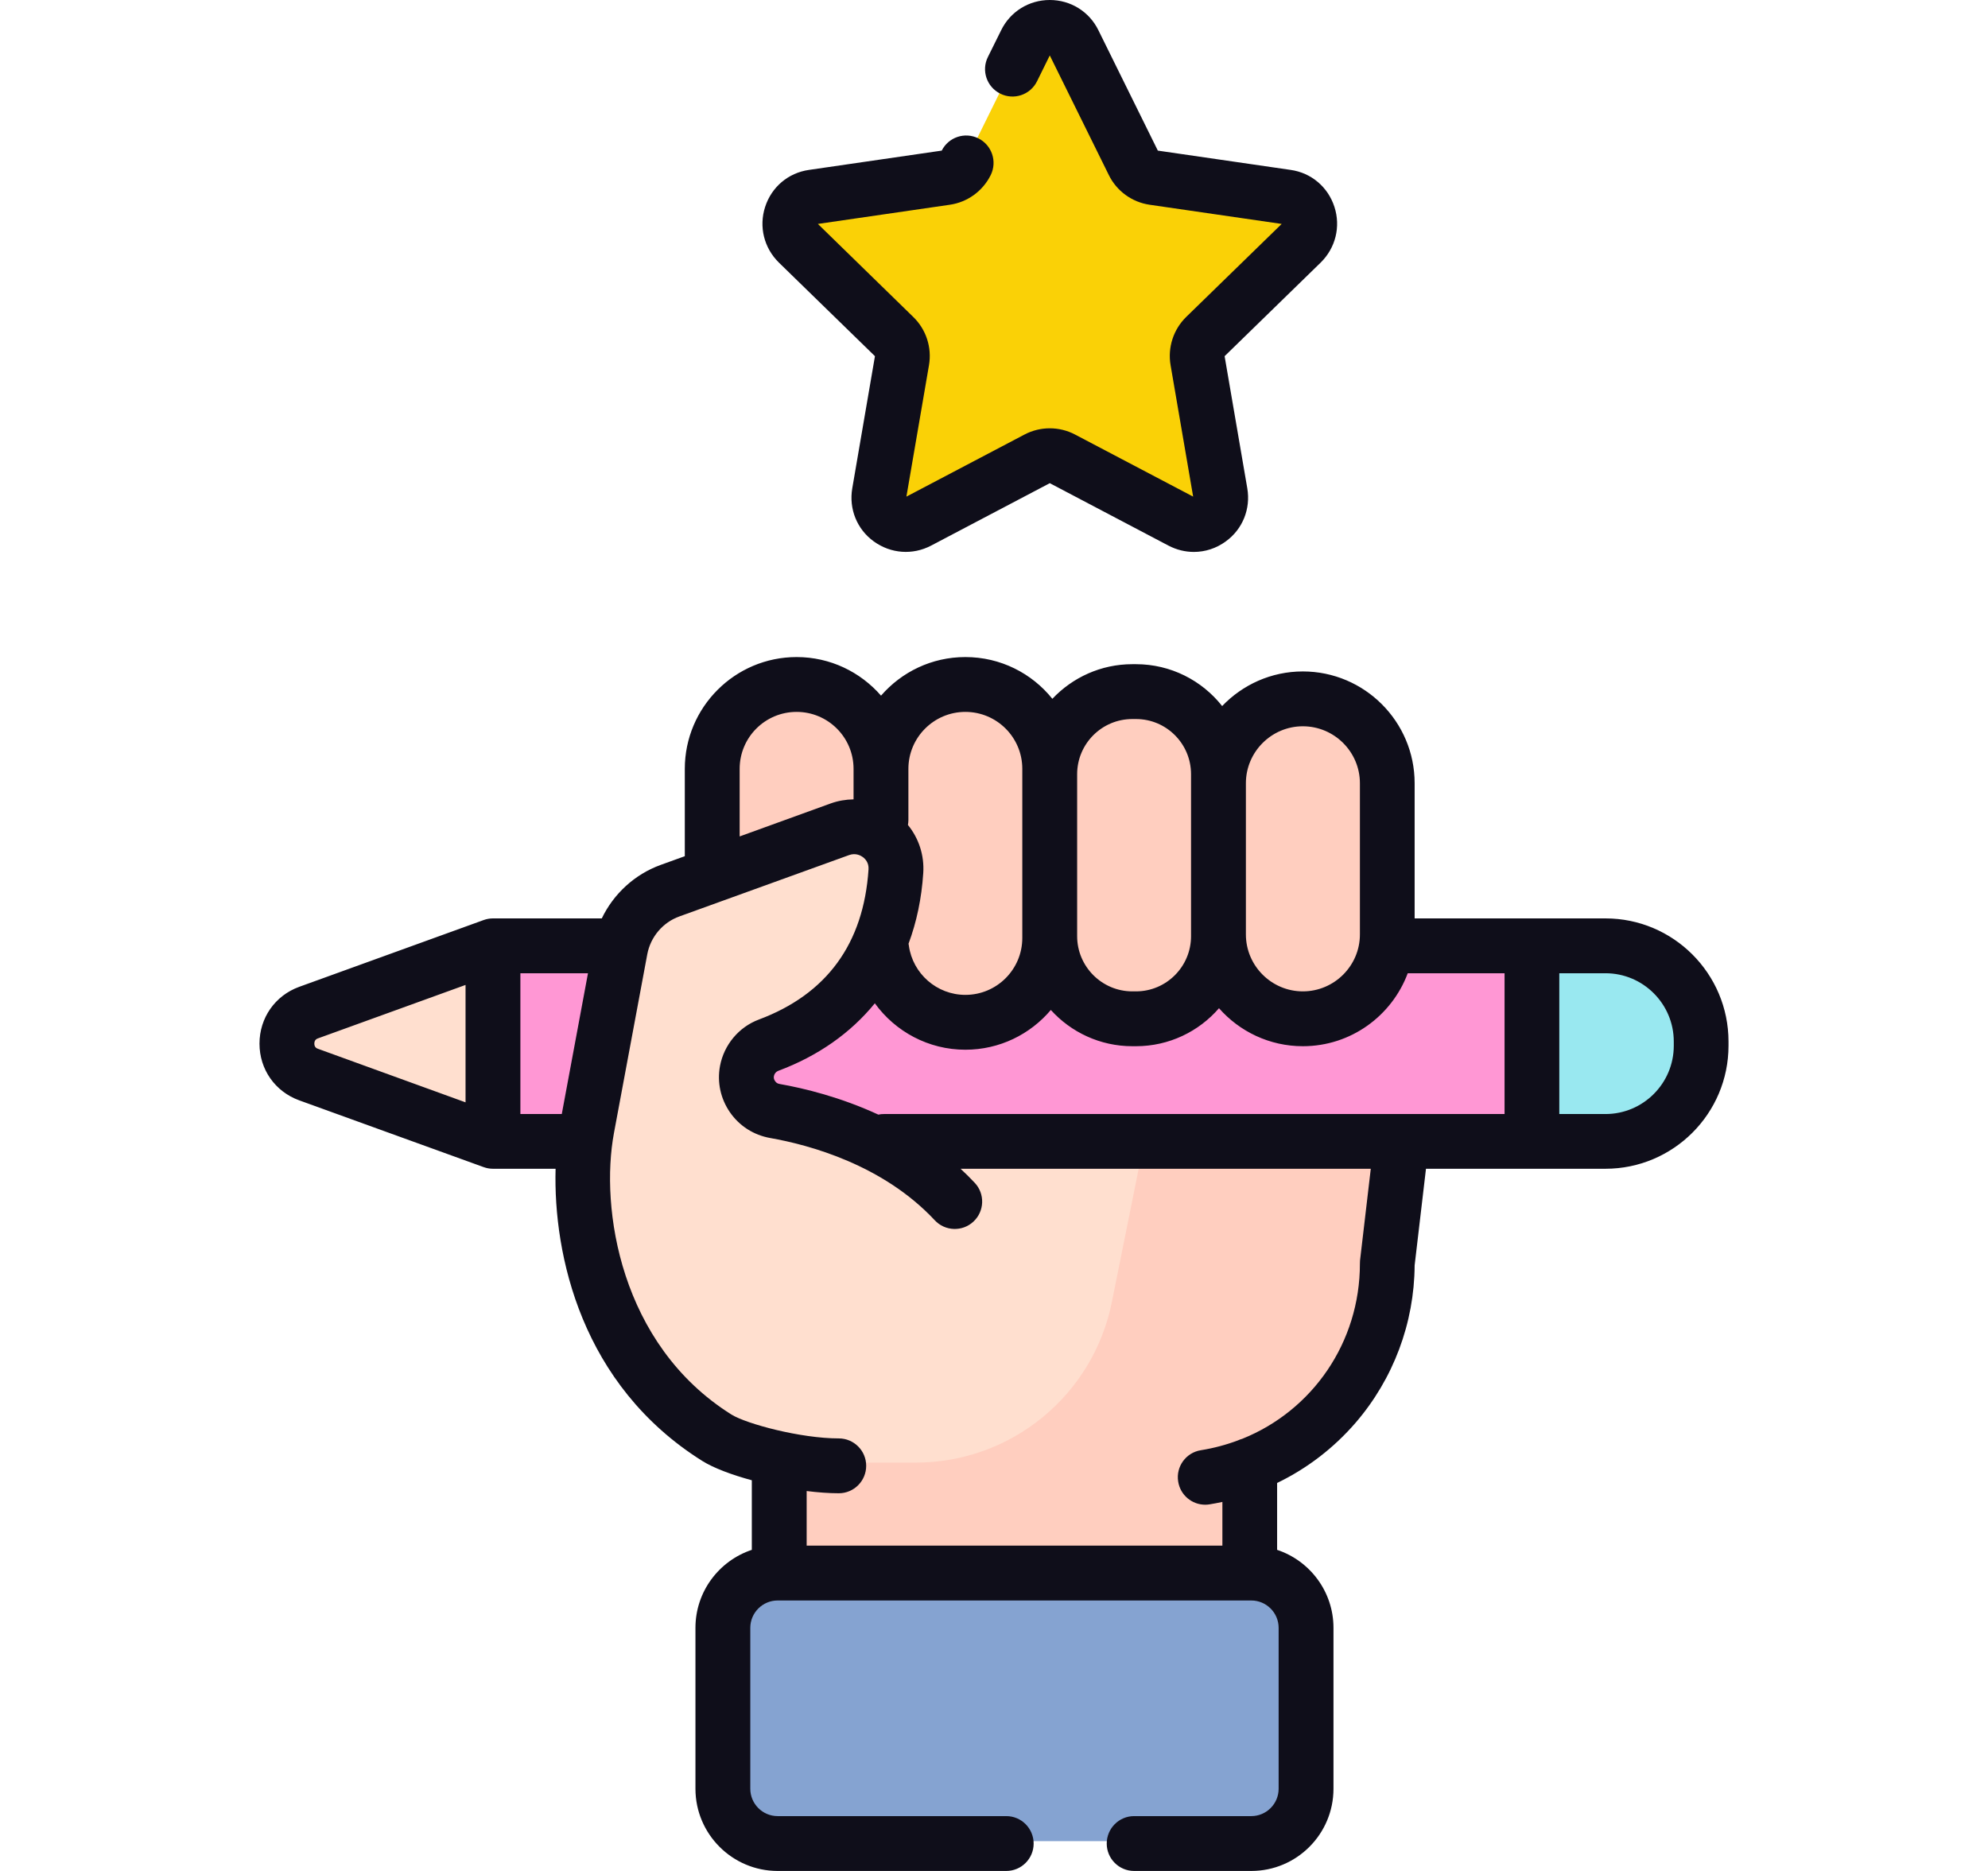 <svg width="17" height="16" viewBox="0 0 17 16" fill="none" xmlns="http://www.w3.org/2000/svg">
<path d="M6.664 13.573V12.535C6.483 12.47 6.304 12.385 6.131 12.274C5.029 11.566 4.902 10.26 5.02 9.626L5.306 8.097C5.349 7.866 5.511 7.676 5.731 7.596L7.183 7.071C7.425 6.984 7.679 7.173 7.662 7.429C7.643 7.708 7.567 8.055 7.34 8.361L11.864 7.768V10.787C11.864 11.57 11.376 12.239 10.688 12.509V13.573C10.688 13.715 10.573 13.829 10.432 13.829H6.92C6.778 13.829 6.664 13.715 6.664 13.573Z" fill="#FFDFCF"/>
<path d="M10.116 8.113L9.508 11.134C9.348 11.933 8.646 12.508 7.831 12.508H6.592C6.616 12.518 6.64 12.527 6.664 12.535V13.574C6.664 13.715 6.779 13.829 6.92 13.829H10.432C10.573 13.829 10.688 13.715 10.688 13.574V12.509C11.376 12.239 11.864 11.57 11.864 10.787V7.768L10.116 8.113Z" fill="#FFCEBF"/>
<path d="M9.183 0.342L9.692 1.373C9.725 1.441 9.79 1.488 9.865 1.499L11.003 1.664C11.191 1.691 11.267 1.923 11.13 2.056L10.307 2.859C10.253 2.911 10.228 2.988 10.241 3.062L10.435 4.195C10.467 4.383 10.27 4.526 10.101 4.438L9.084 3.903C9.017 3.867 8.937 3.867 8.87 3.903L7.852 4.438C7.684 4.526 7.486 4.383 7.519 4.195L7.713 3.062C7.726 2.988 7.701 2.911 7.647 2.859L6.824 2.056C6.687 1.923 6.762 1.691 6.951 1.664L8.089 1.499C8.164 1.488 8.228 1.441 8.262 1.373L8.771 0.342C8.855 0.171 9.099 0.171 9.183 0.342Z" fill="#FAD106"/>
<path d="M4.215 8.068H13.099V9.74H4.215V8.068Z" fill="#FF97D4"/>
<path d="M4.215 9.74V8.068L2.639 8.639C2.391 8.729 2.391 9.079 2.639 9.169L4.215 9.74Z" fill="#FFDFCF"/>
<path d="M13.1 9.74H13.729C14.18 9.74 14.547 9.374 14.547 8.922V8.886C14.547 8.434 14.18 8.068 13.729 8.068H13.1V9.74Z" fill="#99E8F0"/>
<path d="M6.811 8.722C7.21 8.722 7.533 8.399 7.533 8.001V6.554C7.533 6.155 7.21 5.832 6.811 5.833C6.413 5.833 6.09 6.156 6.09 6.554V8.001C6.09 8.399 6.413 8.722 6.811 8.722Z" fill="#FFCEBF"/>
<path d="M8.143 8.722H8.366C8.703 8.722 8.976 8.449 8.976 8.112V6.554C8.976 6.156 8.653 5.833 8.255 5.833C7.856 5.833 7.533 6.156 7.533 6.554V8.112C7.533 8.449 7.806 8.722 8.143 8.722Z" fill="#FFCEBF"/>
<path d="M6.628 7.272L7.183 7.071C7.324 7.021 7.468 7.063 7.561 7.158L6.621 7.281C6.623 7.278 6.625 7.275 6.628 7.272Z" fill="#EFDDB2"/>
<path d="M9.683 8.692H9.714C10.104 8.692 10.42 8.376 10.42 7.986V6.6C10.42 6.21 10.104 5.894 9.714 5.894H9.683C9.293 5.894 8.977 6.21 8.977 6.6V7.986C8.977 8.376 9.293 8.692 9.683 8.692Z" fill="#FFCEBF"/>
<path d="M11.142 8.692C11.54 8.692 11.863 8.369 11.863 7.97V6.678C11.863 6.279 11.54 5.956 11.142 5.956C10.743 5.956 10.42 6.279 10.42 6.678V7.97C10.42 8.369 10.743 8.692 11.142 8.692Z" fill="#FFCEBF"/>
<path d="M7.172 12.514C6.811 12.514 6.304 12.383 6.13 12.274C5.019 11.578 4.901 10.26 5.019 9.626L5.304 8.097C5.347 7.866 5.509 7.676 5.73 7.596L7.182 7.071C7.424 6.984 7.677 7.173 7.66 7.429C7.629 7.911 7.423 8.599 6.571 8.918C6.475 8.954 6.406 9.038 6.387 9.138C6.357 9.299 6.465 9.452 6.626 9.481C7.007 9.547 7.678 9.735 8.164 10.255" fill="#FFDFCF"/>
<path d="M10.7 15.745H6.65C6.392 15.745 6.182 15.535 6.182 15.276V13.901C6.182 13.642 6.392 13.432 6.65 13.432H10.7C10.959 13.432 11.169 13.642 11.169 13.901V15.276C11.169 15.535 10.959 15.745 10.7 15.745Z" fill="#85A3D1"/>
<path d="M7.482 3.046L7.288 4.176C7.258 4.352 7.328 4.526 7.472 4.63C7.617 4.735 7.804 4.749 7.962 4.666L8.977 4.132L9.992 4.666C10.061 4.702 10.135 4.72 10.209 4.72C10.305 4.72 10.4 4.69 10.482 4.63C10.626 4.526 10.696 4.352 10.666 4.176L10.472 3.046L11.294 2.245C11.421 2.12 11.466 1.938 11.411 1.769C11.356 1.599 11.213 1.478 11.037 1.453L9.901 1.288L9.393 0.259C9.315 0.099 9.155 0 8.977 0C8.799 0 8.639 0.099 8.561 0.259L8.448 0.487C8.39 0.603 8.438 0.744 8.554 0.801C8.67 0.859 8.811 0.811 8.868 0.695L8.977 0.474L9.482 1.497C9.549 1.634 9.68 1.729 9.831 1.751L10.96 1.915L10.143 2.711C10.034 2.818 9.984 2.972 10.01 3.123L10.203 4.247L9.193 3.716C9.058 3.645 8.896 3.645 8.761 3.716L7.751 4.247L7.944 3.123C7.97 2.972 7.92 2.818 7.81 2.711L6.994 1.915L8.122 1.751C8.274 1.729 8.404 1.634 8.472 1.497C8.529 1.381 8.482 1.241 8.366 1.183C8.25 1.126 8.111 1.173 8.053 1.288L6.918 1.453C6.741 1.478 6.598 1.599 6.543 1.769C6.488 1.938 6.533 2.12 6.66 2.245L7.482 3.046Z" fill="#0F0E1A"/>
<path d="M13.729 7.854H12.097V6.698C12.097 6.171 11.668 5.742 11.141 5.742C10.87 5.742 10.625 5.856 10.451 6.038C10.279 5.82 10.012 5.68 9.714 5.68H9.683C9.414 5.68 9.171 5.794 8.999 5.976C8.824 5.758 8.556 5.619 8.255 5.619C7.967 5.619 7.709 5.747 7.534 5.949C7.358 5.747 7.1 5.619 6.812 5.619C6.285 5.619 5.856 6.048 5.856 6.575V7.322L5.651 7.396C5.427 7.477 5.247 7.644 5.146 7.854H4.215C4.188 7.854 4.161 7.859 4.136 7.868L2.559 8.439C2.352 8.514 2.219 8.705 2.219 8.925C2.219 9.145 2.352 9.335 2.559 9.41L4.136 9.981C4.161 9.99 4.188 9.995 4.215 9.995H4.751C4.731 10.731 4.971 11.845 6.006 12.494C6.102 12.554 6.256 12.612 6.429 12.659V13.254C6.149 13.347 5.947 13.611 5.947 13.921V15.297C5.947 15.685 6.263 16 6.65 16H8.605C8.734 16 8.839 15.895 8.839 15.766C8.839 15.636 8.734 15.531 8.605 15.531H6.65C6.521 15.531 6.416 15.426 6.416 15.297V13.921C6.416 13.792 6.521 13.687 6.65 13.687H10.7C10.829 13.687 10.934 13.792 10.934 13.921V15.297C10.934 15.426 10.829 15.531 10.7 15.531H9.698C9.569 15.531 9.464 15.636 9.464 15.766C9.464 15.895 9.569 16 9.698 16H10.7C11.088 16 11.403 15.685 11.403 15.297V13.921C11.403 13.611 11.201 13.347 10.921 13.254V12.682C11.176 12.559 11.405 12.384 11.593 12.166C11.915 11.792 12.094 11.315 12.097 10.821L12.194 9.995H13.729C14.309 9.995 14.781 9.523 14.781 8.943V8.907C14.781 8.326 14.309 7.854 13.729 7.854ZM12.866 9.527H7.56C7.543 9.527 7.527 9.528 7.511 9.532C7.186 9.382 6.877 9.307 6.667 9.27C6.646 9.267 6.634 9.255 6.628 9.245C6.621 9.236 6.614 9.221 6.618 9.202C6.622 9.182 6.636 9.165 6.654 9.158C6.997 9.03 7.275 8.833 7.481 8.58C7.656 8.822 7.94 8.977 8.255 8.977C8.548 8.977 8.81 8.845 8.986 8.637C9.158 8.827 9.407 8.947 9.683 8.947H9.714C9.997 8.947 10.252 8.821 10.424 8.622C10.599 8.821 10.856 8.947 11.141 8.947C11.552 8.947 11.902 8.687 12.038 8.323H12.866L12.866 9.527ZM11.141 6.211C11.41 6.211 11.629 6.43 11.629 6.698V7.991C11.629 8.259 11.41 8.478 11.141 8.478C10.873 8.478 10.654 8.259 10.654 7.991V6.698C10.654 6.43 10.873 6.211 11.141 6.211ZM9.683 6.149H9.714C9.974 6.149 10.185 6.36 10.185 6.621V7.991V8.006C10.185 8.266 9.974 8.478 9.714 8.478H9.683C9.423 8.478 9.211 8.266 9.211 8.006V6.621C9.211 6.36 9.423 6.149 9.683 6.149ZM8.255 6.088C8.524 6.088 8.742 6.306 8.742 6.575V8.006V8.021C8.742 8.29 8.524 8.508 8.255 8.508C8.012 8.508 7.805 8.327 7.772 8.087C7.772 8.082 7.77 8.076 7.769 8.071C7.838 7.886 7.881 7.683 7.895 7.466C7.905 7.315 7.857 7.169 7.764 7.055C7.766 7.042 7.768 7.028 7.768 7.014V6.575C7.768 6.306 7.987 6.088 8.255 6.088ZM6.325 6.575C6.325 6.306 6.543 6.088 6.812 6.088C7.081 6.088 7.299 6.306 7.299 6.575V6.836C7.233 6.837 7.167 6.848 7.103 6.871L6.325 7.153V6.575H6.325ZM2.688 8.925C2.688 8.891 2.711 8.883 2.719 8.88L3.981 8.423V9.427L2.719 8.969C2.711 8.966 2.688 8.958 2.688 8.925ZM4.45 8.323H5.028L4.804 9.527H4.45V8.323ZM11.63 10.78C11.629 10.789 11.629 10.798 11.629 10.807C11.629 11.48 11.223 12.063 10.624 12.304C10.611 12.308 10.598 12.312 10.586 12.318C10.485 12.356 10.38 12.384 10.269 12.402C10.142 12.422 10.054 12.542 10.075 12.67C10.093 12.786 10.193 12.868 10.306 12.868C10.318 12.868 10.331 12.867 10.343 12.865C10.38 12.859 10.416 12.852 10.453 12.844V13.218H6.898V12.751C6.995 12.763 7.088 12.77 7.173 12.77C7.302 12.77 7.407 12.665 7.407 12.535C7.407 12.406 7.302 12.301 7.173 12.301C6.846 12.301 6.384 12.177 6.255 12.097C5.3 11.498 5.131 10.329 5.25 9.69L5.535 8.161C5.563 8.012 5.668 7.888 5.81 7.837L7.262 7.312C7.319 7.292 7.363 7.318 7.379 7.33C7.399 7.345 7.431 7.378 7.427 7.435C7.385 8.07 7.07 8.502 6.489 8.719C6.318 8.783 6.191 8.935 6.157 9.116C6.131 9.255 6.162 9.396 6.242 9.512C6.323 9.629 6.445 9.707 6.586 9.732C6.921 9.791 7.55 9.961 7.993 10.435C8.081 10.53 8.23 10.535 8.324 10.447C8.419 10.359 8.424 10.21 8.336 10.116C8.296 10.073 8.256 10.034 8.214 9.995H11.722L11.63 10.78ZM14.313 8.943C14.313 9.265 14.051 9.527 13.729 9.527H13.334V8.323H13.729C14.051 8.323 14.313 8.585 14.313 8.907V8.943Z" fill="#0F0E1A"/>
</svg>
